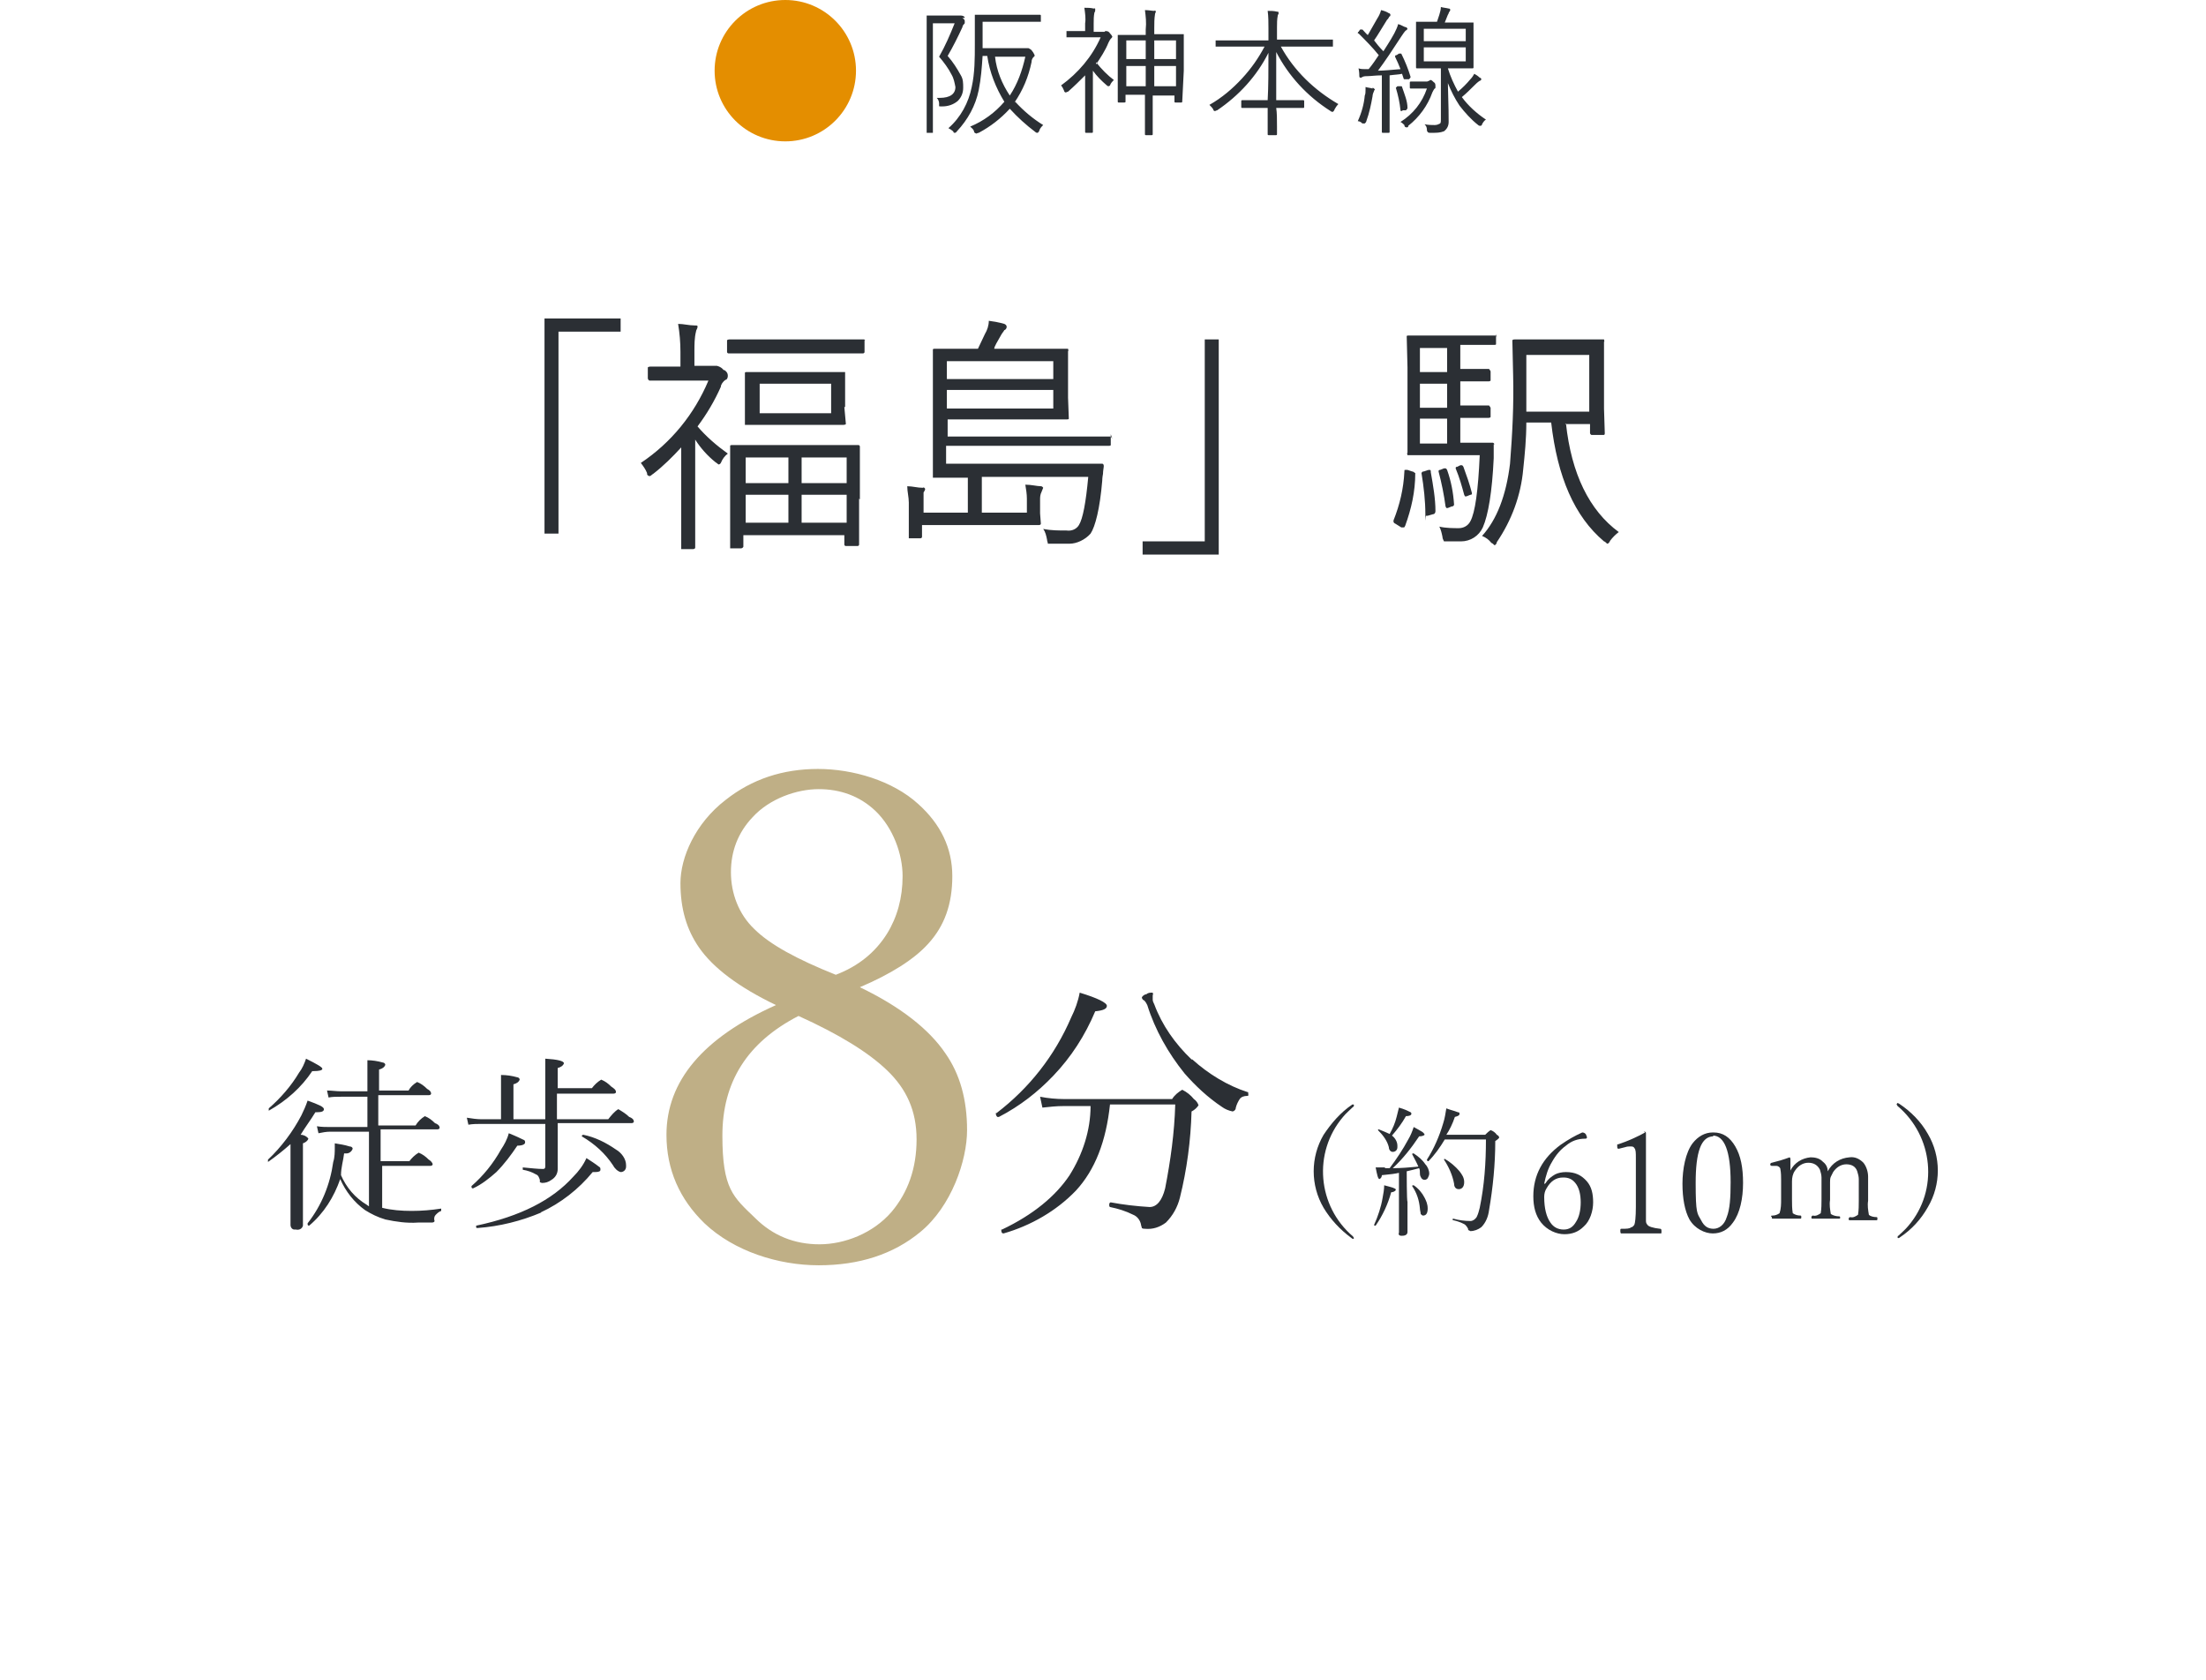 <?xml version="1.0" encoding="UTF-8"?>
<svg id="b_のコピー_4" data-name="b のコピー 4" xmlns="http://www.w3.org/2000/svg" version="1.1" viewBox="0 0 284 216.3">
  <defs>
    <style>
      .cls-1 {
        isolation: isolate;
      }

      .cls-2 {
        fill: #e48e00;
      }

      .cls-2, .cls-3, .cls-4, .cls-5 {
        stroke-width: 0px;
      }

      .cls-3 {
        fill-rule: evenodd;
      }

      .cls-3, .cls-4 {
        fill: #2b2f34;
      }

      .cls-5 {
        fill: #bfaf86;
      }
    </style>
  </defs>
  <g>
    <circle id="_シェイプ_81" data-name="シェイプ 81" class="cls-2" cx="101.1" cy="9.1" r="9.1"/>
    <path id="_阪神本線" data-name="阪神本線" class="cls-3" d="M130.6,13.2c1.1-1.6,1.8-3.3,2.2-5.2,0-.3.1-.5.3-.7q.1,0,.1-.2c-.1-.2-.2-.4-.3-.5-.1-.2-.3-.3-.5-.4-.1,0-.2,0-.2,0-.1,0-.3,0-.4,0h-5.3v-3.4h7.4q.1,0,.1,0h0v-.8q0-.1-.1-.1h-8.4q0,0,0,.1h0v3.7c0,1.8,0,3.7-.4,5.5-.4,2-1.4,3.9-3,5.3.2.1.5.3.6.4s0,.2.2.2.2-.1.3-.2c1.4-1.5,2.4-3.3,2.8-5.3.3-1.5.4-2.9.5-4.4h.6c.3,2.1,1.1,4.1,2.2,5.9-1.2,1.4-2.7,2.5-4.4,3.2.2.2.4.3.5.6,0,.1,0,.2.3.3,0,0,.2-.1.3-.1,1.5-.8,2.8-1.8,4-3.1,1,1.1,2.1,2.1,3.3,3,.1.1.2.1.3.1.1-.1.2-.2.2-.3.1-.3.3-.5.5-.7-1.3-.8-2.5-1.8-3.6-3h0ZM130,12.3c-1-1.5-1.7-3.2-1.9-5h3.9c-.4,1.8-1,3.5-2,5h0ZM124.2,2.3c0-.2-.3-.3-.5-.3h-.2c0,0-.3,0-.4,0h-3.8q0,0,0,0h0v15q0,.1,0,.1h.8q0,0,0-.1h0V3h2.8c-.6,1.5-1.2,2.9-2,4.3.6.7,1.2,1.5,1.6,2.3.3.5.4,1.1.5,1.6,0,.9-.7,1.4-2,1.4h-.4c.2.2.3.5.3.7s0,.2,0,.3,0,.1.2.1h.2c.7,0,1.4-.2,2-.7.5-.5.7-1.1.7-1.7s0-1.1-.3-1.6c-.5-.9-1-1.7-1.7-2.5.7-1.2,1.3-2.4,1.9-3.7,0-.2.2-.4.3-.5,0,0,0-.2,0-.3,0-.2-.2-.3-.3-.4h0ZM152.4,9.1v-4.7q0,0-.1,0h-3.7v-.8c0-.6,0-1.2.1-1.8,0-.1.1-.2.1-.3s-.1-.2-.2-.1c-.3,0-.7-.1-1.2-.1.1.8.2,1.6.1,2.5v.7h-3.5q-.1,0-.1,0h0v8.6q0,.1.1.1h.7c.1,0,.2,0,.2-.1h0v-.9h2.5v5.1q0,.1.1.1h.8q.1,0,.1-.1h0v-5h2.8v.8q0,.1.1.1h.8q.1,0,.1-.1h0l.2-4ZM148.6,11.2v-2.7h2.8v2.6h-2.8ZM148.6,7.6v-2.4h2.8v2.4h-2.8ZM145,11.2v-2.7h2.5v2.6h-2.5ZM145,7.6v-2.4h2.5v2.4h-2.5ZM141.1,8.3c.6-.9,1.2-1.8,1.6-2.8.1-.2.2-.4.3-.5s.2-.2.2-.3c-.1-.2-.2-.3-.3-.4-.1-.2-.3-.3-.5-.3s-.1,0-.2.1c-.1,0-.2,0-.3,0h-1.1v-1.1c0-.5,0-.9.1-1.4.1-.1.1-.2.1-.4s-.1-.1-.2-.1c-.4-.1-.8-.1-1.2-.1.1.7.2,1.4.1,2v1h-2.3q-.1,0-.1,0h0v.8q0,0,.1,0h4.3c-1.1,2.5-2.9,4.6-5.1,6.2.2.2.3.5.4.7,0,.1.1.2.2.2s.2-.1.3-.1c.8-.7,1.5-1.4,2.2-2.1v7.3q0,.1.1.1h.8q.1,0,.1-.1h0v-7.9c.5.7,1.1,1.3,1.8,1.9q.1.1.2.1c.1,0,.2-.1.2-.1.1-.3.3-.5.5-.7-.8-.6-1.6-1.4-2.3-2.3h0ZM164.9,6h6.6q.1,0,.1,0h0v-.9q0,0-.1,0h-7.1v-1.6c0-.5,0-1,.1-1.5q0-.1.1-.2v-.2c0-.1-.1-.1-.2-.1-.4-.1-.8-.1-1.2-.1.1.7.1,1.5.1,2.2v1.6h-6.7q-.1,0-.1,0h0v.8q0,0,.1,0h6.2c-.8,1.5-1.7,2.8-2.9,4.1s-2.6,2.5-4.2,3.4c.2.2.4.4.5.6,0,.1.1.2.2.2s.2-.1.3-.1c2.8-1.9,5.1-4.4,6.6-7.4,0,2.3,0,4.3-.1,6.1h-3.3q-.1,0-.1.1h0v.8q0,.1.1.1h3.3v3.4q0,.1.1.1h1q.1,0,.1-.1h0v-1c0-.9,0-1.8-.1-2.4h3.5q.1,0,.1-.1h0v-.8q0-.1-.1-.1h-3.5v-6.2c1.6,3.1,4,5.7,7,7.6.1.1.2.1.3.1.1-.1.2-.2.2-.3.1-.2.3-.5.5-.7-3.1-1.8-5.7-4.3-7.4-7.4h0ZM188.2,12.5c.6-.5,1.1-1,1.6-1.5.2-.2.4-.4.7-.6.1,0,.2-.1.2-.2s-.1-.2-.2-.2c-.2-.2-.5-.4-.7-.5-.1.2-.3.5-.5.7-.5.6-1,1.1-1.6,1.6-.5-.9-1-2-1.3-3h3.2q.1,0,.1-.1h0V2.9q0,0-.1,0h-3.6c.1-.3.3-.7.4-1,.1-.1.1-.3.2-.4q.1-.1.1-.2c0-.1,0-.2-.2-.2-.4-.1-.7-.1-1-.2,0,.3-.1.7-.2,1-.1.3-.2.6-.3.9h-2.6q-.1,0-.1,0h0v5.9q0,.1.1.1h3.1v6.6c0,.2,0,.4-.1.5-.2.1-.4.2-.7.2s-.8,0-1.3-.1c.2.2.3.4.3.7s.1.2.1.3c.1.1.2.1.3.1h.3c.5,0,1,0,1.5-.2.4-.3.6-.7.6-1.2s0-1.9-.1-5c.4,1,.9,2,1.5,2.9.7.9,1.5,1.8,2.4,2.5.1.1.2.1.3.1s.2-.1.2-.2c.1-.2.3-.5.5-.6-1.2-.8-2.3-1.8-3.1-2.9h0ZM183.3,7.9v-1.8h5.4v1.8s-5.4,0-5.4,0ZM183.3,5.3v-1.6h5.4v1.6h-5.4ZM180.4,6.9c0,0-.1,0-.1,0h-.2l-.3.2c-.1,0-.2,0-.2.2h0c.3.6.5,1.1.7,1.6-1.2.1-2.2.2-2.9.2.9-1.2,1.9-2.7,3-4.4.2-.3.4-.6.6-.8.1,0,.1,0,.2-.2,0,0-.1-.2-.2-.2-.2,0-.6-.3-1-.4-.1.4-.3.8-.5,1.2-.6,1.1-1.1,1.8-1.4,2.3-.5-.5-.9-1-1.2-1.4.5-.7,1-1.6,1.7-2.7.1,0,.2-.3.3-.4.1,0,.1-.1.1-.2s-.1-.2-.2-.2c-.3-.2-.6-.3-1-.4-.1.4-.3.8-.5,1.1-.4.7-.8,1.4-1.2,2.1-.1,0-.4-.4-.7-.7h-.1c-.1,0-.1,0-.2,0l-.2.3q-.1,0-.1.2s0,0,.1,0c.9.9,1.8,1.8,2.6,2.8-.4.6-.8,1.2-1.3,1.8h-.5c-.2,0-.5,0-.8-.1.1.5.1.8.1,1s.1.2.2.2h0q.1,0,.2-.1c.2-.1.5-.1.7-.1.4,0,1-.1,1.8-.1v7.3q0,.1.1.1h.8q.1,0,.1-.1h0v-7.3c.7-.1,1.2-.1,1.6-.2l.2.6c0,.1.1.1.1.1h.6c.1-.1.2-.2.2-.3h0c-.3-1-.7-2-1.2-3h0ZM184.6,10.6c-.1-.1-.3-.3-.4-.3s-.1,0-.2.1c-.1,0-.2.1-.3.1h-2.1q-.1,0-.1.1h0v.7q0,.1.1.1h2.1c-.6,1.8-1.8,3.3-3.4,4.3.2.1.4.3.5.4,0,.2.1.3.3.3s.2-.1.2-.2c1.4-1.1,2.5-2.6,3.1-4.3.1-.2.2-.4.3-.5.1,0,.1-.1.1-.2,0-.3,0-.5-.2-.6h0ZM176.7,11.4c-.3-.1-.6-.1-.9-.2v.3c0,.3,0,.6-.1.8-.1,1.1-.4,2.2-.9,3.3.2,0,.4.1.6.3.1,0,.2,0,.3,0,.1-.1.2-.2.2-.3.4-1.1.6-2.1.8-3.2,0-.2.1-.5.2-.7,0-.1.1-.1.1-.2-.1-.1-.2-.2-.3-.2h0ZM180.5,11.2c0-.1-.1-.1-.1-.1h-.5c-.1.1-.2.2-.2.2h0c.3,1,.5,1.9.6,2.9q0,.1.1.1t.2-.1h.4c.1-.1.2-.2.2-.3h0c0-.9-.4-1.8-.7-2.7h0Z"/>
  </g>
  <path id="_福島_駅_" data-name=" 福島 駅 " class="cls-3" d="M70.1,68.7h1.8v-26h8v-1.7h-9.8v27.7ZM110.7,64.3v-6.8c0,0,0-.2-.2-.2h-4.4c0,0-7.6,0-7.6,0h-4.3c0,0-.2,0-.2.1h0c0,0,0,4.1,0,4.1v8.9c0,0,0,.2,0,.2h1.4c0,0,.2,0,.3-.2h0v-1.5h13v1.2c0,0,0,.2.2.2h1.5c0,0,.2,0,.2-.2h0v-5.9ZM103.2,67.3v-3.6h5.8v3.6h-5.8ZM96,67.3v-3.6h5.5v3.6h-5.5ZM103.2,62.2v-3.3h5.8v3.3h-5.8ZM96,62.2v-3.3h5.5v3.3h-5.5ZM93.2,47.7c-.2-.3-.5-.5-.9-.6,0,0-.2,0-.3,0-.2,0-.4,0-.6,0h-2v-1.9c0-.8,0-1.7.2-2.5,0-.2.2-.4.2-.6s0-.2-.4-.2c-.7,0-1.4-.2-2.1-.2.2,1.2.3,2.4.3,3.6v1.9h-3.9c0,0-.2,0-.3.1h0v1.4c0,0,0,.2.2.3h3.3c0,0,4.3,0,4.3,0-1.8,4.3-4.8,8-8.7,10.6.3.4.6.8.8,1.3,0,.2,0,.3.3.4.2,0,.3-.2.5-.3,1.3-1,2.5-2.2,3.6-3.4v12.8c0,0,0,.2,0,.3h1.5c0,0,.3,0,.3-.2h0c0,0,0-4.5,0-4.5v-9.4c.7,1.1,1.6,2.1,2.6,2.9,0,0,.3.2.4.3,0,0,.2,0,.3-.2.2-.5.5-.9.9-1.2-1.4-1-2.8-2.2-3.9-3.5,1.2-1.6,2.2-3.3,3-5.1,0-.3.3-.7.6-.9.2,0,.3-.3.3-.5,0-.4-.2-.6-.5-.8h0ZM108.8,52.4v-4.3c0,0,0-.2,0-.2h-3.8c0,0-5.1,0-5.1,0h-3.8c0,0-.2,0-.2.1h0c0,0,0,2.3,0,2.3v4.2c0,0,0,.2,0,.2h3.9c0,0,5.1,0,5.1,0h3.7c0,0,.2,0,.3-.1h0c0,0-.2-2.2-.2-2.2ZM97.8,53.2v-3.8h9.2v3.8h-9.2ZM111.4,43.9c0,0,0-.2-.2-.2h-4.5c0,0-8.5,0-8.5,0h-4.3c0,0-.2,0-.3.1h0v1.5c0,0,0,.2.2.2h17.3c0,0,.2,0,.2-.2h0v-1.5h.1ZM143.2,56.5c0,0-.1-.2-.2-.3h-4.6c0,0-16.4,0-16.4,0v-2.2h15.3c.1,0,.3,0,.3-.1h0c0,0-.1-2.7-.1-2.7v-6c.1,0,0-.2,0-.3h-4.4c0,0-5.1,0-5.1,0,0-.3.4-.9.9-1.8.1-.2.3-.4.4-.6.1,0,.3-.2.3-.4s-.1-.3-.3-.4c-.7-.2-1.3-.3-2-.4,0,.6-.2,1.2-.5,1.7l-.9,1.9h-5.6c0,0-.2,0-.2.1h0c0,0,0,3.9,0,3.9v12.4c0,0,0,.2,0,.2h4.5c0,0,0,4.5,0,4.5h-5.7v-1.7c0-.3,0-.6,0-.9,0,0,.2-.3.2-.4,0-.2-.2-.3-.3-.2-.7,0-1.3-.2-2-.2,0,.7.2,1.4.2,2.1v4.3c0,0,0,.2,0,.3h1.5c0,0,.2,0,.2-.2h0v-1.5h10.6c2.4,0,3.9,0,4.4,0,.1,0,.3,0,.3-.2h0c0,0-.1-1.3-.1-1.3v-1.7c0-.4,0-.7.2-1.1.1-.2.1-.3.2-.5,0,0-.1-.2-.3-.2-.5,0-1.2-.2-2-.2.1.6.2,1.2.2,1.8v1.8h-5.8v-4.6h13.7c-.3,3.3-.7,5.4-1.2,6.2-.3.5-.9.8-1.6.7-1,0-2,0-3-.2.3.4.4.9.5,1.4,0,.2.1.3.1.5.1,0,.3,0,.5,0,.6,0,1.4,0,2.3,0s2-.5,2.7-1.3c.6-.9,1.2-3.2,1.5-6.8,0,0,0-.4.1-.9,0-.4.1-.8.1-1s-.1-.3-.2-.3h-4.6c0,0-15.5,0-15.5,0v-2.3h20.9c.1,0,.3,0,.3-.1h0c0,0,0-1.4,0-1.4h0ZM121.9,52.6v-2.4h13.7v2.4h-13.7ZM121.9,48.8v-2.3h13.7v2.3h-13.7ZM156.9,43.7h-1.8v26h-8v1.7h9.8v-27.7ZM201.5,54.6h3.2v1.2c0,0,.1.2.2.2h1.5c.1,0,.2,0,.2-.2h0c0,0-.1-3.2-.1-3.2v-8.6c.1,0,0-.2,0-.3h-3.7c0,0-4.2,0-4.2,0h-3.6c-.1,0-.2,0-.3.1h0c0,0,.1,4.5.1,4.5.1,3.8-.1,7.6-.4,11.4-.5,4.1-1.7,7.2-3.6,9.3.5.2.9.5,1.2.9.1,0,.3.2.4.3.1,0,.3-.2.3-.4,1.9-2.8,3.1-6,3.4-9.4.2-1.9.4-3.9.4-6h3.2c.8,7,3,12.1,6.8,15.3.1,0,.3.2.4.3.2,0,.3-.2.4-.4.3-.4.7-.8,1.1-1.1-3.8-2.8-6.1-7.5-6.8-14h0ZM196.5,53v-7.3h8.1v7.3h-8.1ZM192.7,43.4c0,0-.1-.2-.2-.2h-3.2c0,0-4.6,0-4.6,0h-3.4c-.1,0-.2,0-.2.1h0c0,0,.1,4,.1,4v11c-.1,0,0,.3,0,.3h3.5c0,0,5.8,0,5.8,0-.2,4.6-.6,7.4-1.2,8.5-.3.6-.9.9-1.5.9s-1.7,0-2.5-.2c.2.4.3.8.4,1.3,0,.2.1.4.2.6.1,0,.3,0,.4,0,.7,0,1.3,0,1.8,0,1.2,0,2.3-.7,2.8-1.8.7-1.6,1.2-4.6,1.4-8.9v-1.8c.1,0,.1,0,.1,0,0,0-.1-.2-.2-.2h-3.1c0,0-1.1,0-1.1,0v-3.2h3.6c.1,0,.2,0,.3-.1h0v-1.2c0,0-.1-.2-.2-.3h-3.2c0,0-.5,0-.5,0v-3.1h3.6c.1,0,.2,0,.3-.1h0v-1.2c0,0-.1-.2-.2-.3h-3.2c0,0-.5,0-.5,0v-3.1h4.4c.1,0,.2,0,.2-.1h0c0,0,0-1.3,0-1.3h0ZM182.8,57.1v-3.2h3.5v3.2h-3.5ZM182.8,52.5v-3.1h3.5v3.1h-3.5ZM182.8,47.9v-3.1h3.5v3.1h-3.5ZM182.2,60.9c-.1,0-.2-.2-.4-.2l-.6-.2c-.1,0-.2,0-.3,0s-.1,0-.1.2c-.1,2.2-.6,4.3-1.4,6.3v.2c0,0,.1.2.2.2l.8.5c.1,0,.2,0,.3,0s.1,0,.2-.2c.8-2.2,1.3-4.4,1.3-6.8,0,0,0,0,0,0h0ZM184.2,60.7c0,0,0-.2-.1-.2h-.2l-.6.2c-.1,0-.2,0-.3.2h0c.3,1.8.5,3.6.5,5.3s0,.2.1.2.2,0,.2,0l.7-.2c.2,0,.3-.2.3-.4,0-1.6-.3-3.3-.6-5h0ZM186.3,60.5c0,0-.1-.2-.2-.2s-.2,0-.2,0l-.5.2c-.1,0-.2,0-.2.2h0c.4,1.5.7,3,.9,4.5,0,0,.1.2.1.2.1,0,.2,0,.2,0l.5-.2c.1,0,.2,0,.3-.2h0c-.1-1.6-.4-3.1-.9-4.5h0ZM188.4,60.1c0,0-.1-.2-.2-.2s-.2,0-.2,0l-.4.2c-.1,0-.2,0-.2.2h0c.5,1.2.8,2.3,1.1,3.4,0,0,.1.2.1.2.1,0,.2,0,.2,0l.5-.2c.1,0,.2,0,.2-.2h0c-.3-1.2-.7-2.3-1.1-3.4h0Z"/>
  <path id="_徒歩" data-name="徒歩" class="cls-3" d="M44.6,148.5c.4,0,.7-.3.8-.6,0-.2-.2-.3-.4-.3-.6-.2-1.3-.3-1.9-.4v.5c0,.6,0,1.3-.2,1.9-.4,2.9-1.5,5.6-3.3,7.9h0c0,.2,0,.3.2.3h0c1.9-1.6,3.2-3.7,4-6,.7,1.6,1.8,3,3.2,4,.8.5,1.6.9,2.6,1.2,1.4.3,2.8.5,4.2.4h1.8c0,0,.2,0,.3-.1s0-.2,0-.3c0-.2,0-.4.2-.6.2-.2.4-.4.7-.5,0,0,0-.1,0-.2s0-.2,0-.1c-1.3.2-2.5.3-3.8.3s-2.6-.1-3.8-.4v-5.4h6.2c.2,0,.3-.1.3-.2,0-.2-.3-.5-.5-.6-.4-.4-.8-.7-1.3-.9-.5.3-.9.7-1.2,1.1h-3.7v-4.1h7.3c.2,0,.3-.1.3-.2,0-.3-.3-.5-.6-.6-.4-.4-.8-.7-1.3-.9-.5.3-.9.7-1.2,1.2h-4.8v-3.9h6.5c.2,0,.3-.1.3-.2,0-.3-.3-.5-.5-.6-.4-.4-.8-.7-1.3-.9-.5.3-.9.7-1.1,1.1h-3.8v-2.7c.4-.1.7-.3.8-.6,0-.2-.2-.3-.3-.3-.7-.2-1.4-.3-2-.3,0,.6,0,1.6,0,3.1v.9h-3.4c-.6,0-1.2-.1-1.8-.1l.2.9c.5-.1,1-.1,1.6-.1h3.4v3.9h-4.7c-.6,0-1.2,0-1.8-.1l.2.9c.5-.1,1-.2,1.5-.2h5v9.6c0,0-.2-.1-.3-.2-1.5-.9-2.6-2.2-3.3-3.8,0-1,.3-1.9.4-2.8h0ZM40.7,143.2c.7,0,1-.1,1-.4s-.7-.6-2.1-1.1c-.2.6-.5,1.3-.8,1.9-1.1,2.1-2.6,4.1-4.3,5.7h0c0,.2,0,.3,0,.3h0c1-.7,2-1.5,2.9-2.3v2.9c0,2,0,3.8,0,5.4v2.1c0,.3.2.6.5.6h.2c.4.1.8-.1.9-.5v-10.6c.3-.1.6-.3.7-.6-.2-.3-.6-.5-1-.5.6-1,1.3-1.9,1.9-2.9h0ZM40.4,137.9c.7,0,1.1-.1,1.1-.3s-.7-.6-2.1-1.3c-.2.6-.5,1.3-.9,1.8-1,1.7-2.4,3.3-3.9,4.6h0c0,.2,0,.3,0,.3h0c2.3-1.3,4.2-3,5.6-5.1h0ZM71.9,140.8h7.1c.2,0,.3-.1.3-.2,0-.3-.3-.5-.6-.7-.4-.4-.8-.7-1.3-.9-.5.3-.9.7-1.2,1.1h-4.4v-2.6c.4-.1.7-.3.8-.6,0-.3-.8-.5-2.4-.6,0,1,0,2,0,3v4.8h-4.1v-4.5c.4-.1.7-.3.8-.6,0-.2-.2-.3-.3-.3-.7-.2-1.4-.3-2.1-.3,0,.9,0,1.7,0,2.6v3.1h-2.5c-.6,0-1.3-.1-1.9-.2l.2.9c.6-.1,1.1-.1,1.7-.1h8.2v5.4c0,.2,0,.4-.3.4h0c-.7,0-1.5-.1-2.6-.2q0,0,0,.1t0,.2c.6.1,1.2.3,1.7.6.3.1.4.4.5.7,0,.1,0,.2,0,.3,0,0,.2.1.3.1.4,0,.8-.1,1.2-.4.5-.3.8-.8.8-1.4v-5.9h9.5c.2,0,.3-.1.3-.2,0-.3-.3-.5-.6-.6-.4-.4-.9-.7-1.4-1-.5.3-.9.8-1.3,1.3h-6.6v-3.3h0ZM78.9,150c.2.4.6.8,1,.9.4,0,.7-.3.7-.7v-.2c0-.8-.6-1.6-1.3-2-1.3-.9-2.7-1.6-4.2-1.9,0,0-.2,0-.2.2h0c1.7,1,3,2.2,4,3.7h0ZM63.9,150.9c1-1,1.9-2.2,2.7-3.4.7,0,1-.2,1-.4s0-.3-.3-.4c-.2-.1-.8-.4-1.8-.8-.2.8-.6,1.5-1,2.1-1,1.8-2.3,3.4-3.8,4.7h0c0,.2,0,.3.2.3h0c1.1-.5,2.1-1.3,3-2.1h0ZM69.6,156.1c2.6-1.2,4.9-3,6.7-5.2h.3c.5,0,.7-.1.7-.3s0-.3-.2-.4c-.5-.4-1-.7-1.6-1.1-.4.9-1,1.7-1.7,2.4-2.7,3-6.8,5.1-12.5,6.3,0,0,0,.1,0,.1,0,.2,0,.2.2.2,2.8-.2,5.6-.9,8.2-2h0Z"/>
  <path id="_分" data-name="分" class="cls-3" d="M137.7,151.3c-1.8,2.7-4.7,5.1-8.7,7h-.1c0,.4.1.5.3.5h0c3.5-1,6.8-2.9,9.3-5.5,2.5-2.7,3.9-6.4,4.4-11.1h8.4c-.1,3.6-.6,7.2-1.3,10.8-.4,1.6-1.1,2.4-2,2.4-1.7-.1-3.4-.3-5-.6-.1,0-.2.1-.2.3s0,.2.1.3c1,.2,2,.5,3,1,.5.2.9.7,1,1.3,0,.1.1.3.1.4.1.1.3.1.4.1,1,.1,1.9-.2,2.7-.8.9-.9,1.5-2,1.8-3.2.9-3.6,1.4-7.4,1.5-11.1.4-.2.7-.5.9-.8-.1-.3-.3-.6-.6-.8-.4-.5-.9-.9-1.5-1.2-.5.3-1,.7-1.3,1.2h-13.9c-1,0-2.1-.1-3.1-.3l.3,1.4c.9-.1,1.8-.2,2.8-.2h3.4c0,3.1-1,6.2-2.7,8.9h0ZM153.4,136.4c-2.1-2-3.8-4.4-4.8-7.1-.1-.2-.2-.4-.2-.6v-.6c.1,0,0-.3,0-.3h-.1c-.2,0-.5,0-.7.2-.2,0-.5.2-.6.4,0,.2.2.4.3.4.2.2.3.4.4.6,1,3.2,2.7,6.2,4.8,8.8,1.4,1.6,3,3.1,4.8,4.3.4.3.9.5,1.4.6.3-.1.4-.3.4-.5.1-.4.3-.8.5-1.1s.6-.4.9-.4.2-.1.2-.3,0-.2-.1-.2c-2.5-.8-5-2.3-7.1-4.2h0ZM135.6,138.5c2.3-2.4,4.1-5.2,5.4-8.3,1-.1,1.5-.3,1.5-.7s-1.2-1-3.5-1.7c-.2,1.1-.6,2.2-1.1,3.2-2.1,4.9-5.4,9.1-9.6,12.3h-.1c0,.3.1.4.2.5h.2c2.7-1.4,5-3.2,7-5.3h0Z"/>
  <path class="cls-3" d="M174.1,142.2c-1.5,1-2.7,2.4-3.7,3.9-1.7,2.9-1.7,6.5,0,9.4.9,1.5,2.1,2.8,3.6,3.9.1.1.2.1.2.1q.1,0,.1-.1h0c0-.1-.1-.1-.1-.2-4.6-3.9-5.2-10.8-1.3-15.4.4-.5.9-.9,1.3-1.3.1,0,.1-.1.1-.2s0-.1-.1-.1h0s-.1,0-.1,0h0Z"/>
  <path class="cls-3" d="M178.3,150.3h-1.2c.2,1,.3,1.5.5,1.5.2-.1.3-.3.3-.5,1.1-.1,1.8-.2,2.2-.3v7.7c-.1.2,0,.4.3.4h.1c.5,0,.7-.2.7-.5v-3.9c-.1,0-.1-3.9-.1-3.9.4-.1.9-.2,1.6-.4.1.2.1.4.1.7s.1.4.2.6c.1.1.2.2.4.2s.3-.1.4-.2c.1-.2.2-.4.2-.6,0-.4-.2-.9-.5-1.2-.4-.6-.9-1-1.5-1.4h-.1q-.1,0-.1.1h0c.3.6.6,1.1.8,1.6-1.1.1-2.2.2-3.3.2,1.3-1.2,2.4-2.6,3.4-4.1.4,0,.6-.1.7-.2,0-.1-.1-.2-.2-.3-.1-.1-.5-.3-1.2-.7-.2.6-.4,1.1-.7,1.6-.7,1.3-1.5,2.5-2.4,3.7h-.6Z"/>
  <path class="cls-3" d="M187.3,143.8c.4-.1.6-.2.6-.4s-.1-.2-.2-.2c-.5-.2-1-.3-1.5-.5-.1.6-.2,1.3-.4,1.9-.5,1.7-1.2,3.3-2.1,4.7h0c0,.1.1.2.1.2h.1c.8-.8,1.5-1.8,2.1-2.8h5.3c0,3-.2,5.9-.8,8.8-.1.4-.2.8-.4,1.2-.2.3-.5.5-.8.5-.7,0-1.5-.1-2.2-.3q-.1,0-.1.1t.1.1c.5.1,1,.3,1.4.5.2.1.4.4.5.6,0,.1,0,.2.1.2s.1.1.2.1c.5,0,1-.2,1.4-.5.6-.6.9-1.4,1-2.2.5-2.9.8-5.9.8-8.9.2-.1.4-.3.5-.4,0-.2-.1-.3-.3-.4-.2-.3-.5-.5-.8-.6-.3.2-.5.4-.7.6h-5c.4-.6.8-1.4,1.1-2.3h0Z"/>
  <path class="cls-3" d="M177.5,145.4h0q-.1,0-.1.1h0c.7.7,1.2,1.4,1.4,2.2,0,.3.2.6.5.6s.6-.2.6-.6v-.2c0-.5-.3-1-.7-1.3.7-.8,1.3-1.6,1.8-2.5.4,0,.7-.1.7-.3s-.1-.2-.3-.3-.6-.3-1.3-.5c-.1.4-.2.8-.3,1.2-.2.8-.5,1.5-.9,2.2-.4-.2-.9-.4-1.4-.6h0Z"/>
  <path class="cls-3" d="M187.2,152.4c0,.4.2.7.6.7s.7-.3.7-.9-.3-1-.6-1.4c-.5-.6-1.2-1.2-1.9-1.6h0q-.1,0-.1.1h0c.6.9,1.1,2,1.3,3.1h0Z"/>
  <path class="cls-3" d="M182.8,155.6c0,.2.1.5.1.7.1.1.2.2.3.2.4,0,.6-.3.6-.9s-.2-1-.4-1.4c-.3-.6-.8-1.2-1.4-1.6h-.1q-.1,0-.1.1h0c.6.9.9,1.8,1,2.9h0Z"/>
  <path class="cls-3" d="M179.1,153.5c.2,0,.5-.1.6-.3,0-.1-.1-.2-.2-.2-.1-.1-.6-.2-1.3-.4,0,.5-.1,1.1-.2,1.6-.2,1.2-.6,2.4-1.1,3.5h0q0,.1.1.1h.1c.9-1.3,1.6-2.8,2-4.3h0Z"/>
  <path class="cls-3" d="M234.6,149.5c-.4-.4-1-.5-1.5-.5-1.1.1-2.1.7-2.6,1.7v-1.5c0-.1-.1-.2-.1-.2h0c-.8.3-1.5.5-2.3.7-.1,0-.2.1-.2.2q0,.2.2.2h.6c.2,0,.5.2.5.4.1.5.1,1,.1,1.4v2.5c0,.6,0,1.2-.2,1.8-.3.2-.6.3-.9.3s-.2.1-.1.2c0,.1,0,.2.1.2h3.6c.1,0,.1-.1.1-.2s0-.2-.1-.2c-.4,0-.7-.1-1-.3-.1-.6-.1-1.2-.1-1.8v-2.3c0-.5.1-1,.4-1.4.4-.6,1-1,1.7-1s1.2.3,1.5.9c.1.3.2.7.2,1v2.8c0,.6,0,1.2-.1,1.8-.3.2-.6.4-1,.3-.1,0-.2.1-.2.2h0c0,.1,0,.2.1.2h3.5c.1,0,.1-.1.1-.1h0c0-.1,0-.2-.1-.2-.4,0-.8-.1-1.1-.3-.1-.6-.2-1.2-.1-1.8v-2.3c0-.2,0-.5.1-.7s.2-.4.3-.6c.4-.6,1-1,1.7-1s1.2.3,1.4.9c.1.3.2.7.2,1v2.8c0,.6,0,1.2-.1,1.8-.3.2-.6.4-1,.3-.1,0-.2.1-.2.2s0,.2.1.2h3.5c.1,0,.1-.1.1-.2s0-.2-.1-.2c-.4,0-.8-.1-1-.3-.1-.6-.2-1.2-.1-1.8v-3.1c0-.6-.2-1.3-.6-1.8-.5-.5-1.1-.8-1.8-.7-1.2.1-2.2.7-2.8,1.8,0-.6-.3-1-.7-1.3h0Z"/>
  <path class="cls-3" d="M244.2,142.2q0,.1.1.2c4.6,3.9,5.3,10.8,1.4,15.4-.4.5-.9.9-1.3,1.3-.1,0-.1.1-.1.2s0,.1.1.1h0q.1,0,.2-.1c1.5-1,2.7-2.3,3.6-3.9,1.7-2.9,1.7-6.5,0-9.4-.9-1.6-2.2-2.9-3.7-3.9-.1,0-.1-.1-.2-.1-.1.1-.2.2-.1.2q0,0,0,0h0Z"/>
  <g class="cls-1">
    <path class="cls-5" d="M110.7,127.1c5.2,2.5,8.9,5.4,11,8.5,1.9,2.7,2.8,6,2.8,9.9s-2,9.8-6,13.1c-3.5,2.9-7.9,4.3-13.1,4.3s-10.9-1.8-14.7-5.4c-3.2-3.1-4.9-6.9-4.9-11.4,0-6.9,4.7-12.5,14.1-16.7-4.8-2.3-8.1-4.8-9.9-7.4-1.6-2.3-2.4-5-2.4-8.3s1.9-7.7,5.8-10.7c3.4-2.7,7.4-4,11.9-4s9.6,1.5,12.9,4.5c2.9,2.6,4.4,5.7,4.4,9.3s-1,6.4-3.1,8.7c-1.8,2-4.8,3.9-8.8,5.6ZM102.8,130.8c-6.6,3.4-9.8,8.5-9.8,15.4s1.4,7.9,4.2,10.6c2.3,2.3,5.1,3.4,8.3,3.4s6.9-1.4,9.3-4.2c2.1-2.5,3.2-5.6,3.2-9.3s-1.3-6.5-3.8-8.9c-2.4-2.3-6.1-4.6-11.4-7ZM107.6,125.5c2.9-1.1,5.1-2.9,6.6-5.3,1.3-2.1,2-4.6,2-7.4s-1.2-6.2-3.5-8.4c-2-1.9-4.5-2.8-7.3-2.8s-6.3,1.2-8.5,3.6c-1.9,2-2.8,4.4-2.8,7.1s1,5.4,3,7.3c2,2,5.5,3.9,10.5,5.9Z"/>
  </g>
  <g class="cls-1">
    <path class="cls-4" d="M199,152.3c.3-.5.7-.8,1.2-1.1.4-.2.9-.3,1.4-.3,1.2,0,2,.4,2.7,1.2.6.7.8,1.6.8,2.7s-.4,2.4-1.2,3.1c-.7.7-1.5,1-2.5,1s-2.2-.5-3-1.5c-.7-.9-1-2-1-3.4,0-2.7,1.2-4.9,3.5-6.6,1-.7,1.9-1.2,2.8-1.6.2,0,.4.1.5.3,0,.1.1.2.1.3s0,.2-.2.2c-1,0-1.8.3-2.5.9-.7.5-1.3,1.2-1.8,2.1-.5.8-.8,1.8-1,2.8h.1ZM201.2,151.6c-.9,0-1.6.5-2.1,1.4-.2.3-.3.7-.3,1.1,0,1.5.3,2.6.8,3.3.4.6,1,.9,1.7.9s1.2-.3,1.6-1c.4-.6.6-1.5.6-2.5s-.2-1.9-.7-2.5c-.4-.5-.9-.7-1.5-.7Z"/>
    <path class="cls-4" d="M211.6,145.7c.2,0,.3,0,.3.2,0,1.6,0,2.9,0,3.9v5.5c0,.9,0,1.5,0,1.8,0,.2,0,.4.2.6.1.2.7.4,1.6.5.1,0,.2,0,.2.3s0,.3-.1.3c-1.1,0-1.9,0-2.5,0s-1.4,0-2.6,0c0,0-.1,0-.1-.3s0-.3.2-.3c.6,0,1,0,1.2-.2.2,0,.3-.2.4-.3.1-.2.2-1,.2-2.3v-6.3c0-.7,0-1.1-.2-1.3-.1-.2-.3-.2-.5-.2s-.4,0-.7.1l-.8.2c-.2,0-.2-.1-.2-.4s0-.1.2-.2c1.2-.4,2.3-.9,3.4-1.5Z"/>
    <path class="cls-4" d="M220.6,145.8c1.2,0,2.1.6,2.8,1.8.7,1.2,1,2.7,1,4.7s-.4,3.9-1.3,5.1c-.7,1-1.6,1.4-2.6,1.4s-2.3-.6-3-1.8c-.6-1.1-.9-2.7-.9-4.6s.4-4,1.3-5.2c.7-.9,1.6-1.4,2.6-1.4ZM220.6,146.3c-1.6,0-2.3,2-2.3,6s.2,3.9.7,4.8c.4.8.9,1.1,1.6,1.1s1.4-.5,1.7-1.5c.4-1,.5-2.5.5-4.5,0-4-.8-6-2.3-6Z"/>
  </g>
</svg>